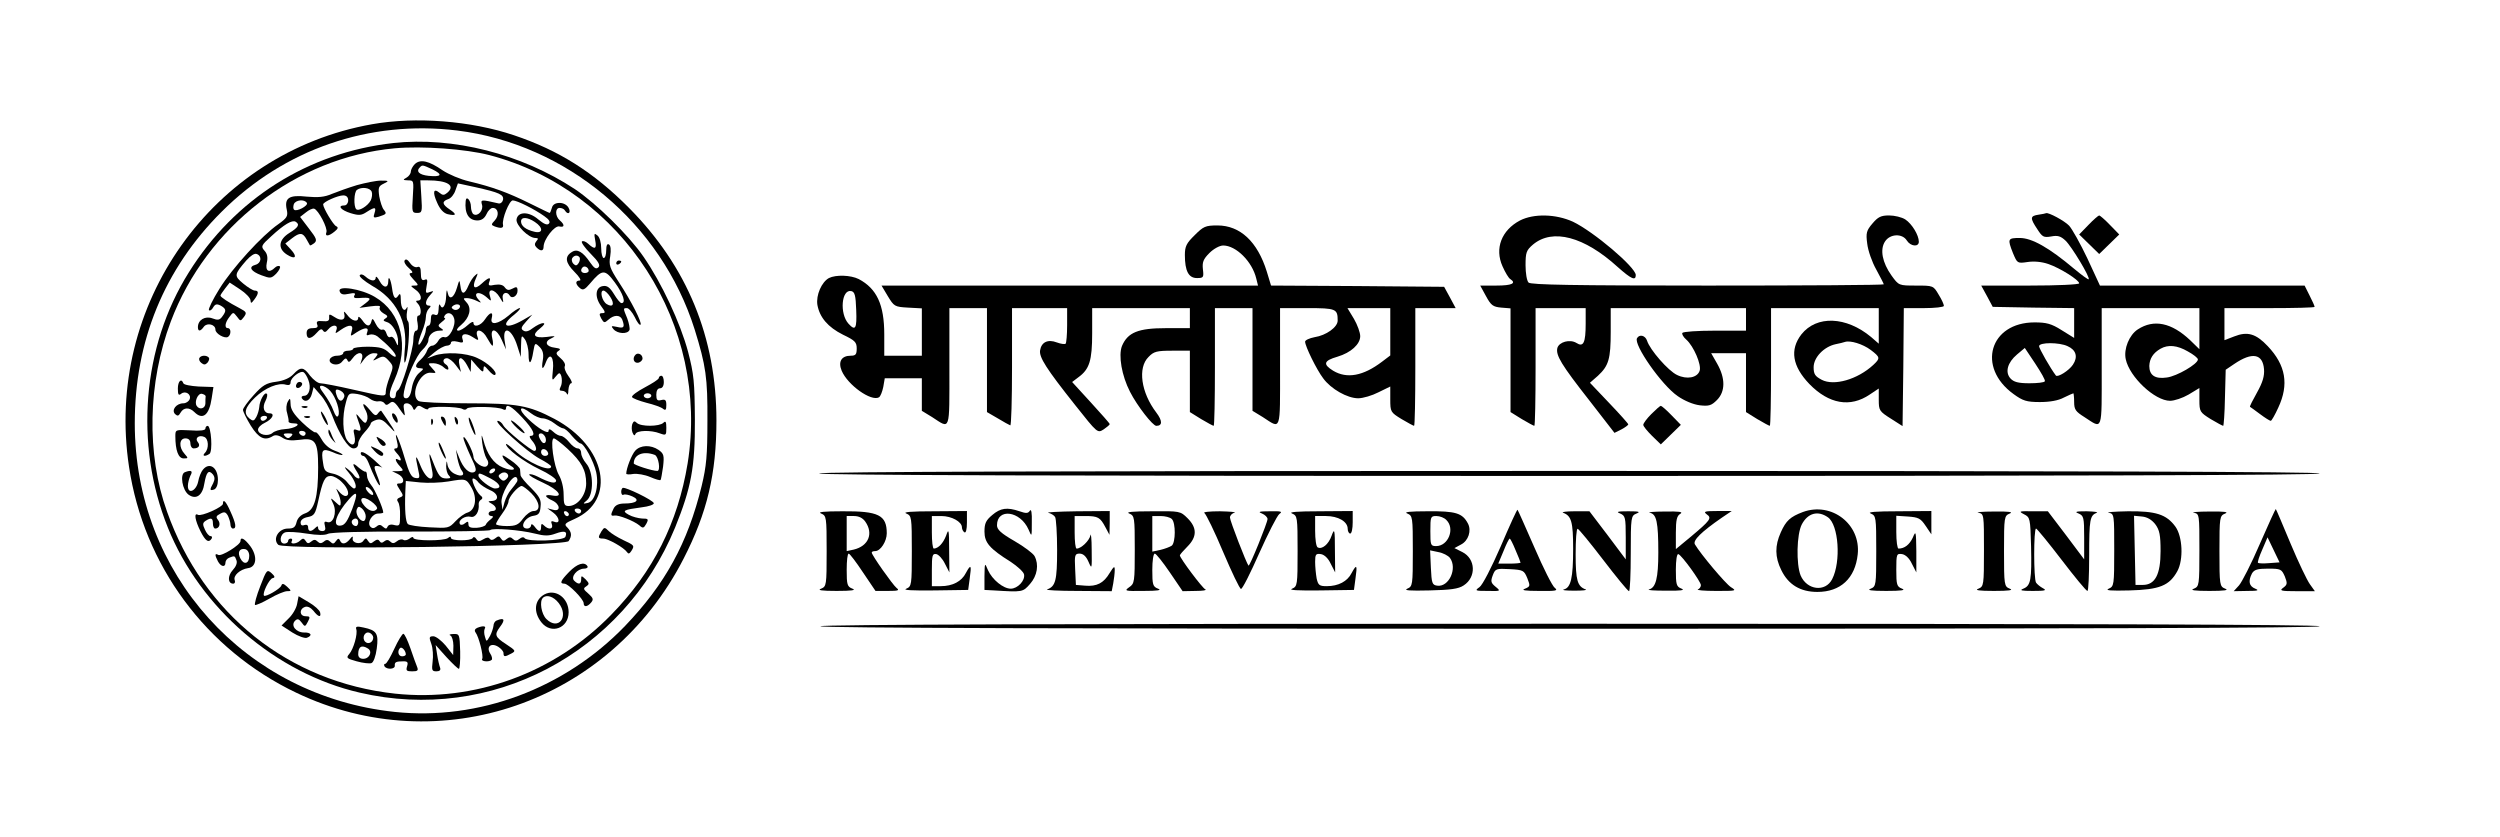 <?xml version="1.0" standalone="no"?>
<!DOCTYPE svg PUBLIC "-//W3C//DTD SVG 20010904//EN"
 "http://www.w3.org/TR/2001/REC-SVG-20010904/DTD/svg10.dtd">
<svg version="1.0" xmlns="http://www.w3.org/2000/svg"
 width="998pt" height="334pt" viewBox="0 0 998 334"
 preserveAspectRatio="xMidYMid meet">

<g transform="translate(0,334) scale(0.1,-0.1)"
fill="#000000" stroke="none">
<path d="M1485 2844 c-637 -113 -1068 -720 -970 -1367 59 -394 307 -730 667
-902 574 -275 1253 -40 1547 535 94 183 131 339 131 551 0 332 -117 616 -350
850 -140 141 -279 229 -458 289 -172 58 -393 75 -567 44z m340 -25 c437 -54
815 -371 948 -794 45 -145 52 -193 51 -365 0 -138 -4 -181 -23 -260 -56 -229
-146 -392 -306 -559 -241 -250 -584 -378 -919 -343 -598 63 -1038 551 -1038
1152 0 329 118 617 347 845 249 249 590 367 940 324z"/>
<path d="M1570 2769 c-340 -38 -633 -223 -816 -516 -186 -296 -218 -686 -84
-1019 129 -322 431 -582 766 -659 523 -122 1052 155 1259 659 64 158 80 241
79 431 -1 151 -4 181 -27 270 -31 116 -106 276 -178 380 -59 86 -189 213 -274
270 -214 141 -487 210 -725 184z m383 -48 c533 -139 881 -680 792 -1231 -39
-237 -138 -433 -304 -603 -227 -234 -547 -350 -864 -316 -424 46 -765 317
-910 726 -83 230 -77 516 15 760 143 379 500 655 894 691 109 10 284 -3 377
-27z"/>
<path d="M1656 2685 c-9 -9 -16 -23 -16 -30 0 -8 -8 -19 -17 -24 -16 -9 -15
-10 6 -11 23 0 23 -2 19 -65 -4 -61 -3 -65 17 -65 20 0 21 4 17 65 l-4 65 30
0 c79 0 112 -21 77 -50 -12 -10 -18 -10 -30 0 -25 21 -29 3 -10 -39 11 -26 26
-42 42 -46 35 -8 38 -1 8 19 -30 20 -32 32 -6 41 11 3 24 19 29 35 l10 28 69
-15 c98 -22 115 -30 111 -51 -2 -9 -10 -16 -18 -14 -69 16 -72 16 -66 -5 7
-22 -16 -49 -34 -38 -5 3 -10 17 -10 30 0 25 -19 46 -21 23 -5 -50 12 -78 47
-78 16 0 28 8 36 25 6 14 17 25 25 25 22 0 27 -29 9 -49 -16 -17 -16 -19 -1
-25 25 -9 36 -7 33 7 -5 22 25 97 39 97 17 0 87 -35 126 -63 19 -13 25 -23 18
-30 -7 -7 -20 -1 -42 17 -38 33 -82 32 -87 0 -3 -23 48 -74 75 -74 12 0 13 -3
4 -13 -8 -10 -7 -17 1 -25 16 -16 28 -15 28 3 0 29 44 86 63 81 21 -5 22 7 2
24 -19 16 -20 50 -1 50 8 0 18 -4 21 -10 12 -20 26 -10 15 10 -6 12 -21 20
-36 20 -17 0 -28 -7 -31 -20 -3 -11 -7 -20 -9 -20 -2 0 -38 18 -81 39 -87 43
-148 65 -240 87 -35 8 -82 28 -106 44 -55 38 -89 46 -111 25z m70 -21 c43 -21
37 -31 -15 -26 -38 4 -52 18 -34 35 9 9 10 9 49 -9z m409 -210 c35 -23 33 -48
-2 -39 -34 8 -53 23 -53 41 0 19 25 18 55 -2z"/>
<path d="M1425 2601 c-33 -10 -78 -26 -100 -35 -30 -13 -55 -15 -100 -11 -71
8 -91 -5 -80 -53 5 -25 1 -32 -34 -57 -65 -45 -183 -174 -235 -258 -27 -43
-45 -81 -42 -85 4 -4 12 1 17 11 8 13 14 15 30 7 22 -13 24 -20 6 -44 -10 -14
-18 -15 -39 -7 -29 11 -58 -6 -58 -35 0 -18 10 -18 24 2 13 17 46 9 46 -12 0
-16 37 -37 50 -29 13 8 13 35 0 35 -15 0 -12 22 6 45 15 20 15 20 30 1 14 -19
14 -19 28 -1 12 17 10 20 -18 35 -44 23 -76 44 -76 50 0 3 9 16 19 29 l18 23
41 -27 c23 -15 42 -35 42 -44 1 -13 3 -13 15 3 18 24 19 36 2 36 -7 0 -28 13
-46 28 -37 31 -37 35 12 92 17 19 33 30 42 26 22 -8 18 -37 -5 -43 -30 -8 -19
-26 24 -42 35 -13 39 -13 59 7 11 12 18 25 14 29 -4 3 -13 1 -19 -5 -24 -24
-40 -14 -33 19 5 21 2 36 -9 48 -15 17 -14 21 27 58 51 47 83 66 97 58 18 -11
11 -23 -25 -45 -43 -27 -47 -62 -10 -86 34 -22 44 -10 16 20 l-22 24 27 21
c31 24 43 23 58 -5 6 -10 12 -21 13 -23 2 -2 9 2 17 8 13 11 10 19 -21 59
l-35 46 23 18 c12 10 27 17 33 15 17 -5 55 -78 49 -94 -7 -18 9 -17 33 3 14
11 15 17 6 21 -11 4 -52 73 -52 87 0 10 59 36 80 36 13 0 20 -7 20 -20 0 -11
-7 -20 -15 -20 -30 0 -14 -19 25 -31 33 -10 43 -9 64 5 33 21 39 20 31 -5 -6
-18 -4 -20 17 -14 31 10 33 12 20 28 -6 7 -14 31 -18 53 -5 35 -3 41 18 51 22
11 21 12 -12 12 -19 0 -62 -9 -95 -18z m59 -27 c3 -8 1 -24 -4 -34 -12 -23
-49 -45 -58 -35 -11 11 -9 69 3 77 18 13 53 9 59 -8z m-259 -44 c7 -11 -42
-37 -51 -27 -4 3 -4 13 -1 22 7 17 42 21 52 5z"/>
<path d="M2376 2381 c7 -35 -1 -39 -28 -14 -10 9 -21 13 -25 9 -4 -3 12 -26
35 -49 32 -32 39 -46 31 -54 -9 -9 -17 -4 -33 19 -29 43 -52 56 -73 42 -30
-18 -26 -43 10 -79 20 -20 29 -35 21 -35 -18 0 -18 -14 1 -30 12 -10 19 -7 41
19 48 57 59 57 98 4 34 -46 46 -83 27 -83 -5 0 -18 16 -30 36 -16 26 -27 35
-44 32 -30 -4 -34 -43 -8 -79 18 -24 19 -29 6 -29 -13 0 -14 -4 -5 -21 11 -19
13 -19 29 -5 22 20 47 20 55 0 11 -30 7 -36 -21 -29 -23 5 -25 4 -14 -9 16
-19 57 -21 64 -3 2 6 -2 27 -9 46 -17 41 -17 41 -1 41 7 0 21 -16 31 -36 9
-20 20 -34 23 -30 7 7 -35 91 -88 172 -35 54 -39 66 -33 101 4 26 2 43 -5 47
-7 5 -11 -4 -11 -23 0 -17 -4 -31 -10 -31 -5 0 -10 17 -10 39 0 22 -6 44 -15
51 -13 11 -14 8 -9 -19z m-62 -69 c2 -4 1 -14 -4 -22 -7 -11 -12 -12 -21 -3
-6 6 -8 16 -5 22 8 13 23 14 30 3z m36 -53 c0 -5 -7 -9 -15 -9 -15 0 -20 12
-9 23 8 8 24 -1 24 -14z m86 -104 c19 -29 11 -44 -14 -29 -19 12 -29 54 -13
54 6 0 18 -11 27 -25z"/>
<path d="M1615 2300 c-3 -6 4 -19 17 -30 15 -13 18 -19 9 -20 -10 0 -7 -8 9
-25 22 -23 22 -25 5 -25 -18 0 -17 -1 3 -16 24 -16 30 -44 10 -44 -9 0 -9 -3
0 -12 14 -14 16 -48 2 -48 -5 0 -7 -13 -3 -30 3 -19 1 -30 -6 -30 -6 0 -11
-16 -11 -37 0 -39 -48 -196 -62 -201 -4 -2 -8 -10 -8 -18 0 -8 -4 -14 -9 -14
-21 0 -20 21 3 72 61 136 30 270 -78 333 -54 32 -150 47 -140 22 4 -12 14 -15
36 -10 23 5 29 3 23 -6 -5 -9 0 -12 16 -11 49 4 55 0 29 -20 l-25 -19 44 6
c31 4 42 3 37 -5 -3 -6 3 -16 15 -23 17 -9 19 -13 8 -20 -11 -7 -10 -10 6 -15
22 -6 45 -47 44 -78 0 -19 -1 -19 -10 2 -5 13 -14 20 -20 17 -6 -4 -13 2 -16
13 -3 11 -10 19 -17 16 -7 -3 -19 8 -26 23 -11 22 -14 24 -17 11 -6 -24 -19
-23 -37 4 -9 12 -16 17 -16 10 0 -20 -26 -14 -44 11 -12 15 -15 16 -12 5 7
-25 -11 -32 -38 -14 -22 14 -23 13 -22 -2 1 -13 -6 -16 -26 -14 -21 2 -26 -1
-22 -13 5 -11 0 -15 -18 -15 -17 0 -24 -6 -24 -20 0 -26 17 -25 40 1 13 15 20
18 25 10 6 -9 11 -8 21 4 17 21 41 20 33 -2 -6 -16 -5 -16 17 0 35 24 53 22
44 -5 -6 -22 -6 -22 19 -5 33 21 51 22 43 1 -5 -12 -2 -15 9 -10 9 3 23 0 32
-7 41 -33 73 -67 73 -78 0 -7 -11 -2 -26 12 -21 20 -36 24 -85 25 -32 0 -59
-4 -59 -8 0 -4 -9 -8 -20 -8 -11 0 -20 -4 -20 -10 0 -5 -11 -10 -24 -10 -31 0
-42 -26 -14 -34 14 -3 27 1 35 12 11 13 15 14 20 4 4 -10 9 -8 20 7 20 29 46
28 38 -1 l-7 -23 17 23 c9 12 25 22 37 22 18 0 19 -2 7 -17 -13 -15 -12 -15 9
-4 21 11 27 10 44 -9 19 -21 19 -23 4 -64 -9 -23 -16 -49 -16 -59 0 -22 0 -22
-132 8 -61 14 -119 25 -129 25 -10 0 -28 14 -41 30 -26 36 -38 37 -67 6 -14
-15 -38 -26 -69 -30 -39 -5 -54 -14 -89 -53 -24 -26 -43 -53 -43 -59 0 -7 14
-35 31 -63 32 -51 56 -62 88 -42 9 6 23 4 38 -6 16 -11 35 -13 67 -9 65 10 76
-5 76 -110 0 -119 -14 -170 -51 -183 -18 -6 -31 -19 -35 -35 -5 -21 -12 -26
-35 -26 -37 0 -62 -42 -38 -65 22 -21 1145 -7 1159 15 14 21 12 36 -5 54 -14
13 -11 17 28 34 170 75 127 290 -80 400 -103 54 -148 62 -347 62 -100 0 -187
4 -195 9 -36 23 5 119 50 113 22 -2 22 -2 4 18 -18 20 -18 20 5 20 13 0 32 -7
42 -17 10 -9 18 -11 18 -5 0 6 -4 14 -10 17 -15 9 -12 25 4 25 8 0 24 -12 35
-27 l21 -28 -6 28 c-4 16 -2 27 5 27 6 0 17 -12 25 -27 l15 -28 1 25 1 25 24
-28 c21 -23 25 -25 25 -10 1 15 3 15 21 -6 11 -13 22 -21 26 -17 10 10 -29 48
-72 67 -44 21 -128 25 -172 9 l-28 -11 30 25 c17 14 38 25 48 26 9 0 17 5 17
11 0 7 10 9 26 5 21 -6 25 -4 21 8 -9 24 11 29 39 11 25 -16 26 -16 19 4 -10
33 22 26 40 -9 9 -16 18 -30 21 -30 3 0 3 14 -1 30 -10 45 18 39 38 -7 l17
-38 -6 38 c-8 61 30 44 51 -24 l14 -44 1 45 c1 42 2 44 15 26 8 -11 15 -38 15
-60 0 -47 11 -41 19 11 6 35 7 36 25 18 13 -13 17 -28 13 -52 -7 -39 0 -43 13
-7 16 40 33 18 27 -35 -4 -38 -3 -43 8 -28 7 9 15 17 17 17 11 0 15 -38 6 -54
-6 -12 -5 -16 6 -16 8 0 17 -6 19 -12 3 -7 6 -1 6 15 1 15 6 27 11 27 6 0 1
13 -11 29 -12 16 -18 34 -14 40 3 7 -4 20 -17 31 -19 16 -20 21 -9 29 11 7 8
10 -14 13 -36 4 -44 25 -13 38 19 9 15 10 -19 5 -51 -6 -62 7 -27 34 17 14 21
21 12 21 -9 0 -26 -9 -40 -19 -16 -13 -29 -17 -38 -11 -12 7 -10 14 10 36 l25
28 -38 -22 c-68 -39 -92 -23 -34 22 17 14 27 26 22 26 -6 0 -26 -13 -45 -30
-42 -35 -75 -40 -67 -10 7 28 -7 25 -27 -5 -17 -26 -46 -34 -46 -13 0 6 -10 2
-23 -10 -13 -12 -30 -22 -38 -22 -9 1 -5 9 12 23 34 29 43 66 22 89 -15 17
-15 18 1 18 10 0 27 -5 39 -11 18 -9 20 -9 10 2 -29 30 -3 41 30 12 19 -17 19
-17 13 5 -11 33 19 29 39 -5 14 -24 16 -25 12 -5 -5 22 16 32 28 12 9 -15 31
-1 31 19 0 16 -4 18 -20 9 -15 -8 -22 -7 -31 5 -7 10 -20 13 -40 10 -23 -5
-27 -3 -22 11 9 22 -2 20 -30 -6 -28 -26 -40 -17 -24 19 10 23 10 25 -2 14 -8
-6 -20 -25 -27 -41 -15 -37 -28 -38 -32 -2 -4 27 -4 27 -14 -7 -12 -41 -31
-51 -37 -19 -3 15 -5 10 -6 -14 -1 -38 -15 -58 -24 -36 -3 7 -6 0 -6 -16 -1
-21 -5 -27 -16 -22 -11 4 -15 -1 -15 -19 0 -14 -4 -25 -10 -25 -5 0 -10 -8
-10 -17 -1 -21 -29 -74 -30 -55 0 7 7 29 15 49 8 19 15 45 15 57 0 12 5 27 12
34 9 9 9 12 0 12 -17 0 -15 20 5 42 16 18 16 18 -2 12 -16 -6 -17 -4 -12 24 5
25 3 30 -8 25 -11 -4 -15 3 -15 26 0 22 -4 29 -14 25 -8 -3 -21 4 -29 16 -10
14 -17 18 -22 10z m217 -192 c-6 -6 -16 -7 -22 -3 -9 6 -9 9 1 16 17 10 34 0
21 -13z m-19 -40 c8 -28 -20 -81 -39 -74 -7 3 -18 -3 -24 -14 -6 -11 -17 -20
-25 -20 -7 0 -16 -8 -20 -19 -3 -10 -14 -26 -25 -36 -25 -22 -25 -35 -2 -35
15 -1 14 -3 -5 -19 -13 -11 -25 -36 -29 -60 -4 -27 -12 -41 -22 -41 -11 0 -13
7 -9 28 11 57 49 142 72 164 14 13 25 30 25 39 0 21 20 39 45 39 17 0 17 2 5
10 -13 9 -12 12 4 25 11 8 16 15 12 15 -4 0 -4 5 -1 10 11 17 32 11 38 -12z
m-582 -245 c12 -31 3 -63 -17 -63 -8 0 -12 -4 -9 -10 12 -19 33 -10 40 18 l7
27 27 -31 c16 -17 36 -53 46 -80 30 -79 65 -134 86 -134 12 0 19 7 19 19 0 10
11 30 25 45 14 15 25 31 25 35 0 5 10 11 23 15 17 5 29 -2 51 -26 30 -34 27
-24 -8 27 -12 17 -22 32 -24 35 -2 2 -7 -2 -13 -10 -8 -12 -14 -10 -34 15 -26
31 -33 28 -14 -6 6 -12 8 -28 4 -37 -5 -15 -9 -13 -27 8 -16 20 -18 21 -13 5
19 -52 19 -59 1 -52 -15 6 -17 3 -11 -22 8 -37 -9 -48 -29 -19 -18 26 -21 96
-5 152 10 37 12 38 46 33 19 -3 42 -12 50 -19 9 -7 24 -12 34 -10 9 2 20 -2
24 -8 5 -8 10 -8 20 0 14 12 21 7 49 -35 13 -18 14 -18 9 8 -4 21 -1 27 11 27
9 0 19 -7 23 -16 5 -13 7 -13 14 -2 7 10 12 11 29 0 11 -7 20 -8 20 -3 0 10
120 9 137 -2 6 -4 14 -3 17 2 7 10 127 8 144 -3 7 -4 12 -2 12 3 0 22 22 10
65 -36 44 -47 56 -73 33 -73 -6 0 -4 -7 5 -18 17 -19 23 -42 10 -42 -12 0
-114 83 -124 102 -5 10 -15 18 -22 18 -20 -1 117 -124 167 -151 25 -13 46 -27
46 -31 0 -26 -97 17 -147 65 -18 17 -33 28 -33 24 0 -17 70 -70 133 -100 37
-17 67 -38 67 -45 0 -15 -25 -10 -73 15 -16 8 -31 12 -34 9 -4 -3 22 -18 55
-33 62 -28 85 -60 37 -51 -14 3 -25 2 -25 -2 0 -4 11 -12 25 -18 32 -15 34
-46 3 -37 l-23 6 23 -17 c26 -19 30 -47 5 -37 -12 5 -15 2 -10 -10 7 -20 -13
-23 -31 -5 -9 9 -12 8 -12 -5 0 -22 -9 -22 -26 1 -8 10 -13 12 -14 5 0 -7 -7
-13 -15 -13 -34 0 -11 46 25 51 20 3 26 10 28 37 3 27 -4 39 -37 73 -23 22
-42 45 -43 52 0 7 -2 17 -2 24 -1 6 -18 23 -39 37 -32 22 -36 23 -27 6 6 -10
18 -23 28 -29 30 -17 6 -23 -31 -7 -36 15 -63 52 -78 111 -7 24 -8 21 -4 -13
3 -24 11 -52 17 -62 9 -13 9 -23 2 -30 -13 -13 -54 15 -54 38 -1 20 -39 93
-40 74 0 -7 13 -39 28 -72 24 -50 26 -60 14 -65 -19 -7 -43 16 -59 58 l-13 32
6 -35 c4 -19 11 -41 17 -48 15 -19 0 -27 -27 -14 -14 6 -26 21 -29 34 -4 22
-4 22 -6 -2 0 -15 4 -31 11 -38 9 -9 7 -12 -9 -12 -25 0 -32 8 -56 70 -16 43
-17 35 -2 -38 11 -52 -23 -38 -46 18 -20 50 -23 45 -10 -13 8 -35 7 -38 -11
-35 -16 2 -25 20 -43 81 -21 72 -45 125 -30 64 5 -19 3 -27 -5 -27 -9 0 -8 -6
3 -18 19 -20 23 -37 7 -27 -16 10 -12 -7 7 -27 15 -17 15 -18 -8 -19 l-24 0
23 -11 c25 -12 30 -38 7 -38 -14 0 -13 -3 1 -25 15 -23 15 -25 0 -31 -11 -4
-13 -10 -7 -18 5 -6 9 -30 8 -54 0 -40 -1 -43 -23 -38 -13 4 -24 1 -27 -7 -4
-9 -7 -9 -18 0 -9 9 -16 10 -26 1 -10 -8 -17 -8 -24 -1 -16 16 7 53 31 53 11
0 20 2 20 4 0 16 -34 94 -48 109 -9 11 -17 28 -17 38 0 10 -3 18 -6 16 -4 -1
-16 7 -28 17 -25 23 -27 15 -5 -19 9 -14 12 -25 6 -25 -6 0 -15 6 -19 13 -4 6
-17 19 -28 27 -13 10 -10 3 8 -18 26 -32 35 -62 20 -62 -4 0 -17 12 -28 26
-11 14 -36 29 -55 33 -30 6 -36 11 -40 41 -9 55 -4 62 38 45 19 -9 37 -13 39
-11 3 2 -11 10 -31 17 -22 8 -41 25 -52 45 -10 18 -21 31 -25 28 -4 -2 -28 16
-53 40 -33 32 -46 52 -46 73 -1 24 -2 26 -11 10 -6 -11 -8 -30 -3 -45 4 -15 7
-30 6 -34 -1 -5 8 -8 20 -8 36 0 6 -21 -34 -23 -20 -1 -43 -8 -51 -16 -19 -15
-57 -6 -57 14 0 8 12 20 27 27 31 15 42 38 19 38 -23 0 -30 24 -16 50 6 12 9
25 5 28 -9 9 -29 -28 -30 -53 -1 -11 -6 -29 -12 -40 -9 -16 -13 -17 -27 -6
-25 21 -19 44 22 84 40 39 94 61 124 51 12 -3 18 0 18 10 0 18 39 48 52 40 5
-3 14 -17 19 -31z m87 -43 c23 -25 42 -84 32 -100 -5 -8 -11 0 -19 21 -6 18
-23 47 -37 66 -19 25 -21 33 -10 33 8 0 24 -9 34 -20z m56 -25 c-8 -20 -20
-19 -28 1 -11 28 -7 35 14 24 11 -6 17 -16 14 -25z m746 -65 c14 -11 35 -20
46 -20 12 0 33 -9 47 -20 14 -11 30 -20 35 -20 6 0 22 -13 35 -30 14 -16 29
-30 34 -30 15 -1 53 -71 63 -115 12 -56 -5 -118 -35 -123 -18 -4 -19 -3 -3 10
29 23 28 114 -2 148 -11 13 -20 31 -20 42 0 10 -6 18 -14 18 -8 0 -23 11 -34
25 -11 14 -26 25 -33 25 -7 0 -21 7 -31 17 -12 11 -18 12 -18 3 0 -15 -40 8
-82 48 -44 41 -34 58 12 22z m-1055 -20 c-3 -5 -10 -10 -16 -10 -5 0 -9 5 -9
10 0 6 7 10 16 10 8 0 12 -4 9 -10z m155 -60 c0 -5 -4 -10 -9 -10 -6 0 -13 5
-16 10 -3 6 1 10 9 10 9 0 16 -4 16 -10z m-58 -12 c-9 -9 -15 -9 -24 0 -9 9
-7 12 12 12 19 0 21 -3 12 -12z m1015 -3 c8 -22 -6 -33 -17 -15 -13 20 -12 30
0 30 6 0 13 -7 17 -15z m89 -47 c56 -52 74 -85 74 -138 0 -46 -34 -90 -70 -90
-17 0 -20 6 -20 46 0 28 -8 59 -19 78 -20 34 -36 146 -20 146 5 0 30 -19 55
-42z m-78 -16 c2 -7 -3 -12 -12 -12 -9 0 -16 7 -16 16 0 17 22 14 28 -4z
m-213 -72 c-3 -5 -11 -10 -16 -10 -6 0 -7 5 -4 10 3 6 11 10 16 10 6 0 7 -4 4
-10z m47 -32 c-9 -9 -15 -9 -24 0 -10 10 -10 15 2 22 9 6 19 5 24 0 7 -7 6
-14 -2 -22z m-62 1 c37 -20 45 -39 16 -39 -17 0 -66 38 -66 51 0 13 4 12 50
-12z m-595 -14 c26 -25 33 -55 14 -55 -7 0 -18 8 -26 18 -13 15 -13 15 -4 -5
6 -12 11 -29 11 -39 0 -16 -2 -16 -21 2 -21 19 -21 19 -8 -9 15 -33 -1 -80
-25 -71 -11 4 -13 0 -9 -15 4 -15 1 -21 -11 -21 -9 0 -16 5 -16 12 0 9 -3 9
-12 0 -16 -16 -28 -15 -28 3 0 9 -6 12 -15 9 -10 -4 -15 0 -15 10 0 10 11 19
29 22 25 5 30 12 41 62 18 84 27 102 50 102 12 0 32 -11 45 -25z m699 2 c-4
-7 -15 -21 -24 -32 -10 -11 -21 -33 -26 -50 l-8 -30 -4 28 c-4 32 42 112 59
102 5 -4 6 -12 3 -18z m-181 -25 c23 -40 15 -88 -16 -98 -12 -3 -34 -19 -49
-35 -26 -28 -29 -28 -104 -24 -42 2 -81 8 -86 13 -9 9 -13 55 -10 129 l2 43
58 -6 c31 -3 82 -1 112 4 70 12 71 12 93 -26z m28 21 c8 -9 28 -22 46 -30 34
-14 37 -43 4 -43 -14 -1 -14 -2 2 -11 21 -12 22 -29 2 -29 -18 0 -20 -20 -2
-20 8 -1 6 -5 -4 -13 -9 -7 -18 -16 -20 -22 -2 -5 -19 -11 -36 -12 -24 -1 -33
2 -33 14 0 12 -3 13 -14 4 -8 -7 -17 -8 -20 -3 -9 15 21 35 43 29 19 -5 35 21
32 50 -1 6 3 15 9 18 8 5 7 11 -3 18 -17 15 -39 67 -28 67 5 0 15 -7 22 -17z
m-421 -45 c0 -6 -7 -5 -15 2 -8 7 -15 17 -15 22 0 6 7 5 15 -2 8 -7 15 -17 15
-22z m631 3 c34 -34 39 -71 9 -71 -11 0 -29 -13 -42 -30 -18 -25 -29 -30 -65
-30 -24 0 -43 4 -43 8 0 4 11 23 25 42 14 19 25 41 25 49 0 16 38 61 53 61 4
0 22 -13 38 -29z m-715 -63 c-18 -47 -29 -64 -45 -66 -37 -6 -21 45 33 106 33
37 36 25 12 -40z m99 1 c-10 -15 -31 -10 -49 10 -28 31 -10 45 25 20 16 -11
27 -25 24 -30z m-45 -30 c0 -11 -4 -19 -9 -19 -16 0 -33 30 -27 46 5 13 9 14
21 4 8 -7 15 -21 15 -31z m860 21 c0 -5 -4 -10 -9 -10 -6 0 -13 5 -16 10 -3 6
1 10 9 10 9 0 16 -4 16 -10z m-49 -13 c-1 -12 -15 -9 -19 4 -3 6 1 10 8 8 6
-3 11 -8 11 -12z m-841 -32 c0 -8 -4 -15 -9 -15 -13 0 -22 16 -14 24 11 11 23
6 23 -9z m705 -45 c39 -10 56 -10 83 0 36 13 48 9 39 -13 -6 -16 -154 -21
-163 -5 -3 5 -12 4 -20 -3 -11 -9 -18 -9 -26 -1 -9 9 -15 9 -26 0 -10 -9 -15
-9 -22 2 -7 11 -11 11 -23 1 -10 -8 -17 -8 -22 -2 -4 7 -13 6 -26 -2 -16 -10
-21 -9 -28 2 -5 8 -11 9 -14 3 -8 -12 -87 -12 -87 1 0 6 -4 6 -12 -1 -16 -12
-138 -12 -138 1 0 5 -7 4 -15 -3 -8 -6 -19 -9 -25 -5 -6 4 -18 1 -26 -6 -11
-9 -18 -9 -26 -1 -8 8 -15 8 -24 1 -8 -7 -14 -7 -19 1 -5 8 -11 7 -22 -1 -12
-10 -16 -10 -24 2 -7 12 -10 12 -18 1 -11 -18 -47 -10 -43 9 2 10 -2 9 -11 -3
-17 -21 -33 -23 -40 -5 -4 9 -8 8 -16 -3 -8 -12 -13 -12 -22 -3 -9 9 -16 10
-26 1 -10 -8 -17 -8 -25 0 -9 9 -15 9 -26 0 -10 -9 -16 -8 -22 3 -7 11 -12 11
-22 1 -14 -14 -42 -16 -33 -2 3 6 1 10 -4 10 -6 0 -11 -4 -11 -10 0 -5 -7 -10
-15 -10 -22 0 -18 38 4 45 10 3 49 1 85 -5 44 -7 73 -7 85 -1 11 6 141 10 330
9 171 0 314 2 318 6 9 9 118 1 178 -14z"/>
<path d="M1185 1809 c-10 -15 3 -25 16 -12 7 7 7 13 1 17 -6 3 -14 1 -17 -5z"/>
<path d="M1208 1713 c7 -3 16 -2 19 1 4 3 -2 6 -13 5 -11 0 -14 -3 -6 -6z"/>
<path d="M1281 1695 c0 -5 6 -21 14 -35 8 -14 14 -20 14 -15 0 6 -6 21 -14 35
-8 14 -14 21 -14 15z"/>
<path d="M1570 1669 c7 -11 14 -19 16 -16 7 7 -7 37 -17 37 -6 0 -5 -9 1 -21z"/>
<path d="M1218 1673 c7 -3 16 -2 19 1 4 3 -2 6 -13 5 -11 0 -14 -3 -6 -6z"/>
<path d="M1760 1673 c0 -4 5 -15 10 -23 8 -13 10 -13 10 2 0 9 -4 20 -10 23
-5 3 -10 3 -10 -2z"/>
<path d="M1817 1659 c4 -13 8 -18 11 -10 2 7 -1 18 -6 23 -8 8 -9 4 -5 -13z"/>
<path d="M1871 1670 c0 -8 6 -28 14 -45 17 -39 18 -21 0 25 -7 19 -14 28 -14
20z"/>
<path d="M1721 1654 c0 -11 3 -14 6 -6 3 7 2 16 -1 19 -3 4 -6 -2 -5 -13z"/>
<path d="M2040 1661 c0 -10 49 -55 54 -50 2 2 -9 16 -25 30 -16 15 -29 23 -29
20z"/>
<path d="M1311 1619 c-1 -9 7 -25 17 -36 9 -10 14 -14 10 -8 -4 6 -12 22 -17
36 -6 15 -10 18 -10 8z"/>
<path d="M1510 1580 c6 -11 15 -20 20 -20 17 0 11 15 -11 28 -19 12 -19 11 -9
-8z"/>
<path d="M1751 1570 c0 -14 28 -72 29 -59 0 4 -7 22 -15 40 -8 19 -14 27 -14
19z"/>
<path d="M1494 1541 c20 -22 36 -27 36 -13 0 5 -12 14 -27 21 -28 13 -28 13
-9 -8z"/>
<path d="M1440 1530 c0 -5 5 -10 10 -10 6 0 15 -12 21 -27 18 -47 41 -94 45
-90 3 2 -3 20 -11 40 -12 30 -13 37 -2 37 7 0 17 -3 23 -7 5 -5 -4 5 -21 20
-38 36 -65 51 -65 37z"/>
<path d="M2460 2289 c0 -5 5 -7 10 -4 6 3 10 8 10 11 0 2 -4 4 -10 4 -5 0 -10
-5 -10 -11z"/>
<path d="M1436 2241 c-3 -5 18 -23 48 -41 98 -55 144 -144 132 -254 -3 -33 -3
-57 0 -53 12 11 23 152 13 164 -6 6 -7 24 -4 40 3 15 2 22 -1 15 -10 -21 -24
-3 -24 31 0 24 -3 28 -10 17 -12 -19 -20 -9 -25 30 -5 35 -15 54 -15 27 0 -28
-19 -28 -34 0 -8 15 -15 22 -16 16 0 -18 -20 -16 -41 3 -10 9 -19 11 -23 5z"/>
<path d="M2537 1924 c-14 -14 -7 -35 11 -32 9 2 17 10 17 17 0 16 -18 25 -28
15z"/>
<path d="M796 1911 c-3 -5 0 -14 8 -20 10 -8 16 -8 25 2 6 8 8 17 4 20 -9 10
-31 9 -37 -2z"/>
<path d="M2630 1831 c0 -5 -25 -21 -55 -37 -30 -16 -54 -33 -52 -39 2 -5 28
-15 58 -23 29 -7 60 -18 66 -24 10 -8 13 -4 13 15 0 20 -4 24 -20 20 -16 -4
-20 0 -20 21 0 16 5 26 15 26 9 0 15 9 15 25 0 14 -4 25 -10 25 -5 0 -10 -4
-10 -9z m-30 -71 c0 -5 -7 -10 -15 -10 -8 0 -15 5 -15 10 0 6 7 10 15 10 8 0
15 -4 15 -10z"/>
<path d="M710 1789 c0 -25 3 -29 13 -21 17 14 42 -2 34 -22 -4 -9 -15 -16 -25
-16 -28 0 -49 -27 -33 -43 10 -9 14 -8 22 6 12 21 35 22 55 2 33 -33 59 -13
69 55 l7 45 -59 2 c-32 2 -59 7 -61 13 -8 22 -22 8 -22 -21z m111 -31 c-1 -5
-1 -17 -1 -28 0 -21 -24 -28 -35 -10 -10 16 5 51 21 48 8 -2 15 -6 15 -10z"/>
<path d="M2524 1647 c-3 -9 -3 -25 1 -34 5 -12 9 -14 12 -5 6 14 61 16 97 2
25 -9 26 -8 26 22 0 25 -3 29 -12 20 -15 -15 -90 -16 -106 0 -9 9 -13 7 -18
-5z"/>
<path d="M820 1629 c0 -7 -21 -10 -60 -7 -59 3 -60 3 -60 -23 0 -57 12 -89 33
-89 19 0 19 1 4 18 -24 26 -22 62 3 62 13 0 20 -7 20 -20 0 -11 6 -20 13 -20
21 0 28 12 16 26 -12 15 5 29 26 20 18 -7 20 -47 3 -64 -13 -13 0 -16 18 -4
14 8 7 112 -7 112 -5 0 -9 -5 -9 -11z"/>
<path d="M2536 1541 c-14 -15 -36 -71 -36 -92 0 -3 13 -4 28 -1 16 2 46 -3 67
-12 21 -9 40 -15 42 -12 2 2 6 26 10 53 5 45 3 52 -18 67 -31 21 -72 20 -93
-3z m78 -17 c15 -6 24 -64 10 -64 -20 0 -94 24 -94 30 0 36 39 51 84 34z"/>
<path d="M810 1465 c-7 -8 -16 -30 -19 -48 -8 -37 -41 -52 -41 -17 0 12 5 30
10 41 11 19 4 24 -22 14 -21 -8 -10 -72 15 -90 30 -21 56 -3 63 46 8 45 17 55
34 35 8 -11 8 -20 1 -35 -15 -27 -14 -31 4 -25 9 4 15 19 15 38 0 50 -34 73
-60 41z"/>
<path d="M2485 1392 c-9 -9 -5 -33 4 -27 5 3 21 0 36 -7 31 -14 16 -28 -32
-28 -22 0 -36 -6 -43 -19 -13 -26 -13 -32 3 -29 15 3 77 -21 99 -39 14 -13 18
-12 28 6 10 19 8 21 -17 21 -15 1 -39 7 -53 15 -29 16 -22 20 53 30 26 3 47
10 47 16 0 11 -117 68 -125 61z"/>
<path d="M890 1329 c0 -13 -87 -52 -100 -44 -17 10 -11 -23 10 -65 20 -40 33
-49 45 -30 3 6 1 10 -5 10 -6 0 -16 12 -22 26 -10 21 -9 27 3 35 22 14 29 11
29 -11 0 -11 4 -20 9 -20 17 0 23 20 11 35 -9 11 -7 16 9 24 16 9 22 8 31 -8
5 -11 10 -27 10 -35 0 -9 5 -16 10 -16 15 0 12 20 -10 68 -18 41 -30 53 -30
31z"/>
<path d="M2401 1219 c-15 -25 -14 -29 7 -29 19 0 83 -36 95 -54 5 -8 10 -7 17
4 14 22 13 23 -32 44 -23 11 -49 27 -58 36 -16 16 -18 16 -29 -1z"/>
<path d="M960 1180 c0 -15 -77 -63 -89 -55 -14 8 -14 -1 -1 -26 12 -22 30 -25
30 -5 0 8 7 17 16 20 21 8 21 8 28 -11 4 -10 -2 -25 -15 -39 -21 -23 -20 -54
2 -54 6 0 9 6 6 14 -7 18 21 43 53 48 34 4 39 47 9 88 -23 30 -39 39 -39 20z
m35 -59 c0 -31 -21 -38 -35 -11 -13 24 -5 42 18 38 10 -2 17 -13 17 -27z"/>
<path d="M2272 1057 c-35 -36 -39 -47 -19 -47 16 0 77 -62 77 -78 0 -17 15
-15 30 3 10 12 8 18 -11 35 -20 17 -22 21 -9 29 13 9 13 12 -2 28 -17 16 -18
16 -18 0 0 -20 -11 -22 -28 -5 -15 15 12 48 40 48 11 0 16 5 13 10 -12 19 -41
10 -73 -23z"/>
<path d="M1039 1000 c-15 -38 -24 -72 -21 -75 3 -2 29 9 57 25 29 17 61 30 71
30 18 0 18 1 0 18 -14 13 -20 14 -23 4 -5 -13 -62 -46 -69 -40 -8 9 21 67 34
70 11 2 10 7 -4 20 -18 16 -20 13 -45 -52z"/>
<path d="M2173 967 c-39 -22 -45 -69 -12 -111 39 -50 109 -24 109 40 0 57 -52
95 -97 71z m57 -34 c43 -55 -1 -112 -49 -64 -20 20 -28 70 -14 84 14 15 43 6
63 -20z"/>
<path d="M1186 929 c-3 -17 -18 -43 -34 -58 l-28 -28 43 -28 c24 -15 50 -24
58 -21 24 9 17 22 -11 21 -32 0 -55 28 -36 47 9 9 15 8 26 -7 13 -18 14 -18
25 3 10 19 9 22 -9 22 -24 0 -27 28 -3 37 10 4 23 -2 34 -15 20 -26 32 -28 27
-7 -2 9 -22 27 -44 40 l-42 25 -6 -31z"/>
<path d="M1983 863 c-7 -2 -13 -12 -13 -21 -1 -9 -7 -28 -14 -41 -14 -24 -14
-24 -20 -3 -4 12 -4 26 -1 32 7 11 -6 13 -29 4 -10 -4 -13 -11 -8 -18 14 -18
33 -96 27 -106 -7 -11 28 -14 38 -4 3 3 1 15 -6 25 -17 27 3 45 32 27 11 -7
21 -18 21 -25 0 -16 5 -16 31 -2 19 10 18 12 -20 37 -45 29 -48 38 -26 68 23
30 19 40 -12 27z"/>
<path d="M1422 829 c7 -19 -11 -81 -28 -100 -13 -15 -10 -18 30 -29 25 -7 52
-10 59 -7 8 3 17 27 21 58 8 60 0 73 -53 84 -26 6 -32 4 -29 -6z m68 -34 c0
-19 -20 -29 -32 -17 -15 15 -2 43 17 36 8 -3 15 -12 15 -19z m-21 -44 c19 -12
6 -41 -19 -41 -13 0 -20 7 -20 18 0 31 14 39 39 23z"/>
<path d="M1574 750 c-15 -33 -31 -60 -36 -60 -5 0 -6 -4 -3 -10 9 -14 43 -12
41 3 -1 14 5 17 35 17 16 0 19 -4 14 -20 -5 -17 -2 -20 20 -20 22 0 26 3 20
18 -4 9 -16 43 -27 75 -11 31 -23 57 -28 57 -4 0 -21 -27 -36 -60z m46 -22 c0
-5 -7 -8 -15 -8 -15 0 -20 21 -8 33 7 7 23 -11 23 -25z"/>
<path d="M1798 803 c6 -2 12 -21 12 -41 l-1 -37 -30 38 c-17 20 -39 37 -49 37
-17 0 -18 -4 -8 -31 6 -17 8 -48 5 -70 -4 -34 -3 -39 15 -39 13 0 18 5 15 14
-3 8 -9 32 -12 53 l-6 38 43 -48 c24 -26 46 -47 50 -47 3 0 6 31 5 70 -2 68
-3 70 -27 69 -14 0 -19 -3 -12 -6z"/>
<path d="M8138 2483 c-34 -5 -35 -13 -5 -58 20 -31 25 -34 55 -29 26 5 38 2
58 -17 24 -23 99 -147 92 -154 -2 -2 -28 17 -58 42 -101 85 -169 123 -217 123
-48 0 -50 -3 -27 -61 17 -40 17 -41 58 -35 26 4 57 1 83 -8 47 -16 123 -64
123 -77 0 -5 -88 -9 -196 -9 l-195 0 23 -42 23 -43 163 -3 162 -2 0 -60 0 -59
-50 31 c-41 26 -61 31 -108 31 -179 0 -232 -179 -84 -286 37 -27 52 -32 105
-32 40 0 74 6 96 18 19 9 36 17 38 17 1 0 3 -16 3 -35 0 -30 6 -38 41 -60 74
-48 69 -63 69 199 l0 236 195 0 195 0 0 -82 0 -82 -37 36 c-74 70 -145 85
-209 43 -34 -22 -57 -78 -48 -119 15 -71 116 -166 177 -166 17 0 50 11 74 25
l43 26 0 -48 c0 -46 2 -49 45 -76 25 -15 48 -27 50 -27 2 0 6 50 7 112 l3 112
34 23 c72 49 114 41 119 -21 2 -27 -5 -52 -28 -93 -17 -30 -30 -56 -28 -57 2
-1 20 -14 40 -29 20 -15 39 -27 43 -27 3 0 17 24 30 53 43 92 30 169 -42 245
-47 50 -81 60 -134 39 l-39 -15 0 64 0 64 180 0 c99 0 180 2 180 5 0 3 -9 24
-20 45 l-20 40 -409 0 -408 0 -50 108 c-28 59 -61 118 -73 131 -19 20 -83 54
-92 50 -2 -1 -15 -4 -30 -6z m116 -525 c34 -15 42 -43 21 -74 -15 -23 -61 -52
-68 -43 -22 29 -67 108 -67 117 0 16 81 16 114 0z m480 -21 c22 -12 40 -26 40
-32 0 -18 -84 -67 -124 -72 -47 -7 -70 9 -70 46 1 29 15 52 45 69 30 17 66 14
109 -11z m-571 -119 c-2 -5 -30 -8 -62 -8 -44 0 -62 5 -75 19 -23 25 -12 64
26 96 l31 26 42 -63 c23 -35 41 -66 38 -70z"/>
<path d="M6068 2460 c-74 -39 -102 -112 -70 -183 11 -25 25 -48 31 -51 26 -17
6 -26 -55 -26 l-65 0 23 -42 c20 -37 28 -43 61 -46 l37 -3 0 -207 0 -207 45
-28 c25 -15 48 -27 50 -27 3 0 5 106 5 235 l0 235 100 0 100 0 0 -62 c0 -77
-9 -95 -37 -77 -26 16 -69 4 -76 -20 -7 -29 15 -66 128 -210 l100 -129 28 14
c15 8 27 17 27 20 0 3 -34 41 -76 85 l-77 81 32 28 c43 40 51 67 51 176 l0 94
270 0 270 0 0 -45 0 -45 -124 0 c-69 0 -127 -4 -130 -9 -3 -4 4 -17 16 -27 29
-26 61 -100 53 -124 -9 -28 -51 -36 -90 -17 -35 16 -109 101 -120 137 -7 21
-30 27 -40 10 -15 -25 98 -187 162 -231 27 -19 63 -34 89 -37 36 -4 46 -1 68
21 34 34 34 87 1 145 l-24 42 70 0 69 0 0 -118 0 -117 45 -28 c25 -15 48 -27
50 -27 3 0 5 106 5 235 l0 235 215 0 215 0 0 -71 0 -71 -31 27 c-99 82 -217
87 -278 10 -47 -61 -36 -127 32 -198 78 -80 163 -95 241 -42 l36 24 0 -45 c0
-42 2 -46 48 -75 l47 -30 3 236 2 235 80 0 c44 0 80 4 80 9 0 6 -9 26 -21 45
-21 36 -22 36 -90 36 -69 0 -69 0 -98 40 -37 52 -47 104 -26 136 20 31 69 33
87 4 15 -24 48 -27 48 -5 0 26 -27 71 -54 89 -14 9 -43 16 -65 16 -32 0 -44
-6 -66 -32 -24 -28 -27 -38 -21 -81 3 -27 19 -73 36 -103 16 -30 30 -56 30
-59 0 -3 -316 -5 -703 -5 -533 0 -706 3 -715 12 -7 7 -12 38 -12 69 0 51 3 60
30 83 78 65 204 32 338 -90 54 -48 72 -56 72 -32 0 31 -169 174 -251 213 -68
31 -156 33 -211 5z m1400 -517 c38 -29 39 -33 10 -60 -63 -58 -157 -85 -206
-59 -26 14 -32 22 -32 50 0 39 41 82 88 92 15 3 32 7 37 9 21 7 71 -8 103 -32z"/>
<path d="M8337 2442 l-37 -38 40 -39 40 -39 40 39 40 39 -37 38 c-20 21 -40
38 -43 38 -3 0 -23 -17 -43 -38z"/>
<path d="M4769 2401 c-33 -32 -39 -45 -39 -79 0 -64 15 -92 48 -92 26 0 28 2
24 35 -3 28 1 40 26 65 17 17 41 30 55 30 51 0 116 -64 132 -132 l7 -28 -751
0 -752 0 25 -42 c25 -41 27 -43 81 -46 l55 -3 0 -94 0 -95 -75 0 -75 0 0 85
c0 119 -30 183 -102 221 -32 16 -91 18 -119 4 -29 -16 -52 -68 -46 -107 9 -50
42 -89 102 -119 48 -23 55 -30 55 -55 0 -24 -4 -29 -24 -29 -37 0 -51 -24 -36
-60 24 -57 118 -124 149 -106 6 4 13 22 17 41 l6 35 74 0 74 0 0 -65 0 -65 41
-25 c74 -48 69 -63 69 199 l0 236 75 0 75 0 0 -207 0 -208 43 -25 c23 -14 45
-26 50 -28 4 -2 7 102 7 232 l0 236 110 0 110 0 0 -68 c0 -38 -3 -71 -6 -74
-3 -3 -19 -1 -35 5 -36 14 -62 1 -67 -32 -4 -27 24 -72 140 -218 89 -112 89
-113 114 -97 13 9 24 18 24 21 0 3 -34 41 -75 86 l-75 82 25 19 c44 32 55 66
55 176 l0 100 195 0 195 0 0 -40 0 -40 -96 0 c-110 0 -152 -17 -175 -71 -15
-38 -1 -119 32 -183 29 -57 91 -136 105 -136 25 0 25 20 0 53 -61 80 -75 179
-31 222 21 22 33 25 95 25 l70 0 0 -123 0 -122 45 -28 c25 -15 48 -27 50 -27
3 0 5 106 5 235 l0 235 75 0 75 0 0 -205 0 -205 41 -25 c74 -48 69 -63 69 199
l0 236 109 0 c115 0 121 -3 121 -50 0 -26 -46 -59 -92 -66 -21 -4 -38 -12 -38
-18 0 -18 46 -112 72 -146 31 -43 97 -80 140 -80 19 0 56 11 81 24 l47 23 0
-51 c0 -50 1 -52 45 -79 25 -15 48 -27 50 -27 3 0 5 106 5 235 l0 235 81 0 80
0 -23 43 -23 42 -346 3 -345 2 -17 56 c-37 119 -106 184 -197 184 -48 0 -56
-4 -91 -39z m-1351 -299 c3 -74 -3 -85 -31 -54 -36 40 -28 138 11 130 14 -3
18 -16 20 -76z m2132 -86 l0 -95 -33 -25 c-75 -57 -140 -69 -195 -36 -42 26
-38 40 17 56 54 16 91 50 91 82 0 14 -11 45 -25 69 l-26 43 86 0 85 0 0 -94z"/>
<path d="M6592 1687 c-18 -18 -32 -37 -32 -43 0 -6 16 -25 35 -44 l35 -34 40
39 40 39 -37 38 c-20 21 -40 38 -43 38 -3 0 -20 -15 -38 -33z"/>
<path d="M3270 1450 c0 -7 1005 -10 2995 -10 1990 0 2995 3 2995 10 0 7 -1005
10 -2995 10 -1990 0 -2995 -3 -2995 -10z"/>
<path d="M3961 1284 c-25 -21 -31 -33 -31 -66 0 -44 20 -68 105 -121 27 -18
51 -40 53 -50 5 -25 -26 -57 -53 -57 -30 0 -74 36 -91 74 -13 31 -13 31 -14
-24 l0 -55 38 -2 c115 -7 115 -7 144 26 29 33 36 77 18 111 -6 11 -42 38 -80
60 -54 31 -70 46 -70 63 0 70 93 58 126 -17 13 -31 13 -30 13 29 1 38 -2 55
-8 46 -7 -11 -15 -11 -41 -2 -50 17 -76 13 -109 -15z"/>
<path d="M5991 1159 c-37 -85 -73 -155 -85 -163 -20 -14 -17 -15 33 -15 52 -1
53 -1 31 17 -18 15 -20 21 -11 45 10 27 14 28 68 25 54 -3 57 -5 70 -36 12
-31 12 -33 -9 -42 -17 -6 -2 -9 56 -9 67 -1 77 1 63 12 -10 7 -46 79 -81 160
-36 82 -66 150 -68 152 -2 2 -32 -64 -67 -146z m59 -15 c11 -25 20 -48 20 -50
0 -2 -20 -4 -44 -4 l-45 0 21 50 c11 28 22 50 25 50 2 0 13 -21 23 -46z"/>
<path d="M7197 1296 c-50 -19 -67 -34 -88 -81 -24 -53 -24 -99 2 -151 28 -58
76 -87 144 -87 92 0 151 54 161 150 13 120 -104 211 -219 169z m100 -21 c43
-30 53 -177 17 -247 -27 -53 -101 -44 -126 15 -18 45 -16 164 5 204 24 45 64
56 104 28z"/>
<path d="M9021 1168 c-34 -79 -72 -153 -83 -165 l-21 -23 54 1 c42 0 49 2 32
9 -25 10 -29 30 -13 61 9 15 22 19 64 19 51 0 54 -2 67 -31 11 -28 10 -33 -6
-45 -17 -12 -10 -14 53 -14 l73 0 -20 28 c-11 15 -46 88 -77 162 -31 74 -57
136 -59 138 -1 1 -30 -62 -64 -140z m38 -76 c-23 -2 -43 -1 -45 1 -3 2 5 26
17 53 l21 49 24 -50 24 -50 -41 -3z"/>
<path d="M3278 1290 c21 -9 22 -13 22 -150 0 -137 -1 -141 -22 -150 -17 -6 1
-9 62 -9 61 0 79 3 63 9 -21 8 -23 16 -23 75 0 36 3 65 8 65 4 0 30 -34 57
-75 l50 -74 50 0 c41 0 47 2 34 12 -15 12 -99 131 -99 141 0 4 6 6 14 6 21 0
46 39 46 71 0 73 -33 89 -177 88 -75 0 -101 -3 -85 -9z m176 -32 c34 -48 13
-98 -46 -112 l-28 -6 0 70 0 70 29 0 c20 0 35 -8 45 -22z"/>
<path d="M3618 1290 c21 -9 22 -13 22 -150 0 -136 -1 -141 -22 -150 -16 -6 22
-8 112 -7 l135 2 6 45 c8 55 5 60 -15 23 -17 -34 -53 -53 -101 -53 l-35 0 0
66 c0 57 2 65 18 62 9 -2 25 -19 34 -38 l18 -35 -1 90 c0 82 -2 87 -12 57 -12
-31 -31 -51 -49 -52 -5 0 -8 29 -8 65 l0 65 38 0 c41 0 82 -23 82 -45 0 -8 5
-17 10 -20 6 -4 10 12 10 39 l0 46 -132 -1 c-90 0 -126 -3 -110 -9z"/>
<path d="M4185 1293 c11 -3 23 -10 27 -17 4 -6 8 -65 8 -132 0 -121 -6 -145
-40 -157 -8 -3 46 -6 121 -6 l137 -1 6 31 c3 17 6 41 6 53 0 18 -3 16 -20 -11
-24 -41 -52 -55 -98 -51 l-37 3 -3 63 c-3 57 -1 62 18 62 14 0 26 -11 35 -32
14 -32 14 -30 13 47 0 44 -3 70 -5 58 -4 -21 -37 -53 -55 -53 -5 0 -8 29 -8
65 l0 65 43 0 c50 0 59 -5 80 -45 l16 -30 1 48 0 47 -132 -1 c-73 -1 -124 -4
-113 -6z"/>
<path d="M4508 1290 c21 -9 22 -14 22 -144 0 -128 -1 -136 -22 -150 -21 -15
-18 -16 57 -15 58 0 74 3 58 9 -21 8 -23 16 -23 75 0 36 4 65 10 65 5 0 32
-34 60 -75 l51 -75 52 1 c29 0 46 3 39 6 -12 5 -102 125 -102 136 0 3 14 19
30 35 39 39 39 75 1 113 -29 29 -31 29 -143 28 -78 0 -106 -3 -90 -9z m170
-22 c16 -16 15 -93 0 -106 -7 -5 -28 -13 -45 -17 l-33 -7 0 71 0 71 33 0 c18
0 38 -5 45 -12z"/>
<path d="M4808 1292 c7 -5 41 -75 75 -156 34 -80 66 -147 71 -147 6 0 38 64
73 143 35 78 71 149 80 156 14 10 8 12 -38 11 -42 0 -49 -2 -31 -9 12 -5 22
-15 22 -22 0 -14 -71 -190 -76 -186 -8 9 -74 179 -74 192 0 8 8 17 18 19 9 3
-17 5 -58 6 -42 0 -69 -3 -62 -7z"/>
<path d="M5158 1290 c21 -9 22 -13 22 -150 0 -136 -1 -141 -22 -150 -16 -6 22
-8 112 -7 l135 2 6 45 c8 55 5 60 -15 23 -17 -34 -53 -53 -100 -53 -29 0 -34
4 -40 31 -3 17 -6 47 -6 66 0 30 3 34 23 31 13 -2 29 -16 39 -38 l18 -35 -1
90 c0 83 -2 87 -13 57 -12 -35 -39 -57 -56 -47 -6 3 -10 33 -10 66 l0 59 43 0
c49 0 87 -22 87 -51 0 -10 5 -19 10 -19 6 0 10 20 10 45 l0 45 -132 -1 c-90 0
-126 -3 -110 -9z"/>
<path d="M5618 1290 c21 -9 22 -13 22 -150 0 -136 -1 -141 -22 -150 -16 -7 9
-9 88 -7 85 2 116 6 137 20 51 33 48 106 -5 133 l-32 16 26 14 c30 15 43 56
28 84 -22 42 -49 50 -160 49 -73 0 -98 -3 -82 -9z m156 -26 c35 -34 8 -104
-41 -104 -22 0 -23 4 -23 60 0 57 1 60 24 60 14 0 32 -7 40 -16z m14 -151 c31
-42 -4 -118 -51 -111 -20 3 -22 10 -25 72 l-3 69 33 -7 c18 -3 39 -14 46 -23z"/>
<path d="M6240 1293 c33 -12 40 -36 40 -144 0 -116 -9 -155 -37 -162 -10 -3 9
-5 42 -5 33 0 53 2 45 5 -33 12 -40 36 -40 140 0 57 3 103 8 102 4 0 50 -56
102 -124 52 -68 98 -124 103 -125 4 0 7 68 7 150 0 147 1 151 23 160 17 7 10
9 -33 9 -43 0 -50 -2 -32 -9 20 -9 22 -15 22 -96 l0 -87 -72 96 -73 96 -60 0
c-33 0 -53 -3 -45 -6z"/>
<path d="M6586 1293 c27 -5 34 -37 34 -159 0 -102 -10 -140 -37 -147 -10 -3
20 -5 67 -5 60 -1 78 2 63 8 -21 8 -23 16 -23 76 0 37 4 64 10 62 14 -5 90
-110 90 -124 0 -7 -6 -15 -12 -17 -7 -3 25 -6 72 -6 81 0 84 0 60 15 -22 14
-121 132 -144 171 -9 16 26 50 107 106 l40 27 -58 0 c-50 0 -56 -2 -42 -13 22
-15 15 -24 -65 -91 l-58 -48 0 65 c0 52 4 68 18 76 12 8 -4 10 -63 9 -44 0
-70 -3 -59 -5z"/>
<path d="M7468 1290 c21 -9 22 -13 22 -150 0 -137 -1 -141 -22 -150 -17 -6 1
-9 62 -9 61 0 79 3 63 9 -21 8 -23 16 -23 75 0 63 1 66 23 63 13 -2 29 -16 39
-38 l18 -35 0 85 c-1 80 -2 83 -14 54 -13 -28 -33 -44 -57 -44 -5 0 -9 29 -9
66 l0 65 47 -3 c41 -3 50 -7 70 -37 l23 -34 0 47 0 46 -132 -1 c-90 0 -126 -3
-110 -9z"/>
<path d="M7898 1293 c22 -4 22 -7 22 -149 0 -141 -1 -145 -22 -154 -17 -6 1
-9 62 -9 61 0 79 3 63 9 -22 9 -23 13 -23 150 0 137 1 141 23 150 15 6 -3 9
-63 8 -47 0 -75 -3 -62 -5z"/>
<path d="M8080 1287 c24 -12 25 -16 28 -127 3 -135 -1 -158 -31 -170 -17 -7
-7 -9 38 -9 50 0 57 2 40 11 -11 6 -23 16 -27 22 -10 14 -10 216 0 216 4 -1
50 -57 102 -125 52 -68 98 -124 103 -124 4 -1 7 63 7 142 0 144 3 159 30 170
8 3 -10 5 -40 6 -43 0 -50 -2 -32 -9 20 -9 22 -15 22 -96 l0 -87 -72 96 -73
96 -60 0 c-55 1 -58 0 -35 -12z"/>
<path d="M8418 1293 c22 -4 22 -7 22 -149 0 -140 -1 -145 -22 -154 -16 -7 7
-9 82 -7 121 3 160 19 192 77 25 46 21 138 -8 178 -36 49 -78 62 -189 61 -55
-1 -90 -4 -77 -6z m186 -46 c17 -23 21 -43 21 -107 0 -94 -22 -135 -71 -135
l-29 0 -3 138 -3 138 32 -3 c21 -2 39 -13 53 -31z"/>
<path d="M8758 1293 c22 -4 22 -7 22 -149 0 -141 -1 -145 -22 -154 -17 -6 1
-9 62 -9 61 0 79 3 63 9 -22 9 -23 13 -23 150 0 137 1 141 23 150 15 6 -3 9
-63 8 -47 0 -75 -3 -62 -5z"/>
<path d="M3275 840 c4 -7 1013 -10 2996 -10 1986 0 2989 3 2989 10 0 7 -1005
10 -2996 10 -1994 0 -2993 -3 -2989 -10z"/>
</g>
</svg>
